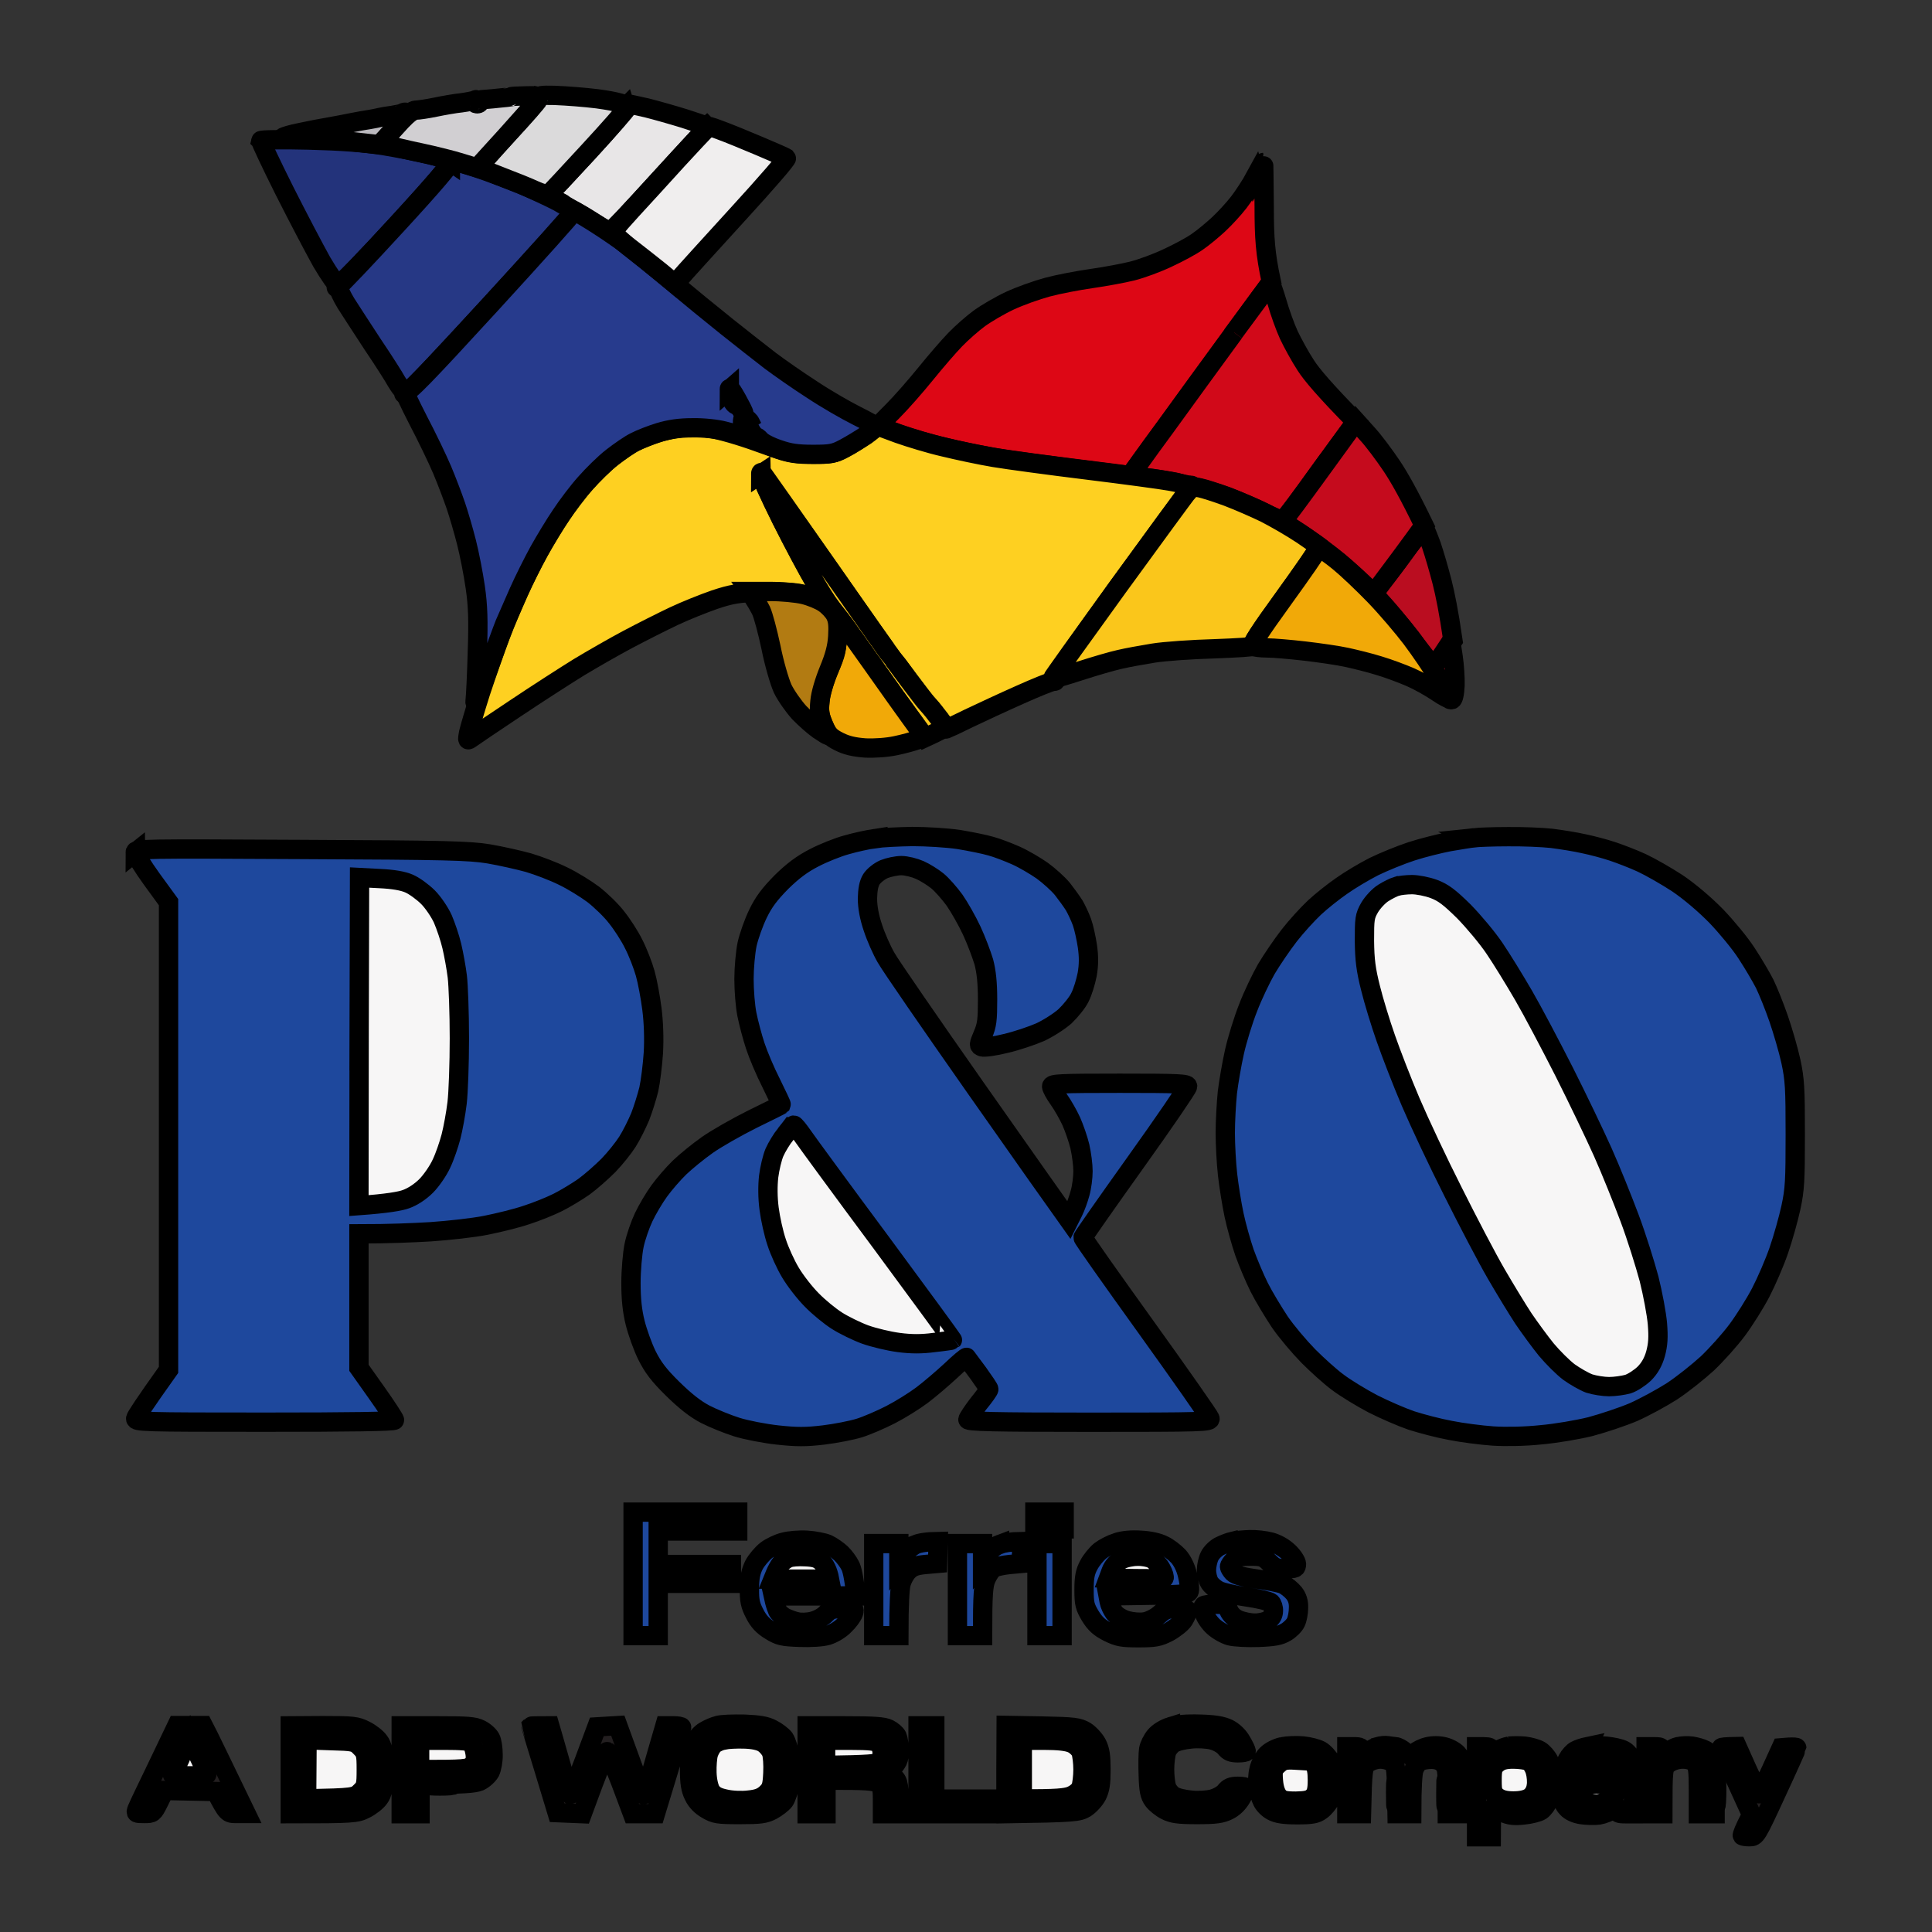 <svg width="100" height="100" xmlns="http://www.w3.org/2000/svg" version="1.2">

 <rect width="100%" height="100%" fill="#333333" stroke="none"/>

 <g>
  <title>Layer 1</title>
  <g stroke="null" id="svg_23">
   <path stroke="null" id="svg_2" fill="#dd0715" d="m64.98,9.145c-0.217,0.401 -0.607,0.996 -0.856,1.321c-0.249,0.325 -0.726,0.845 -1.04,1.137c-0.325,0.303 -0.823,0.715 -1.126,0.921c-0.292,0.206 -0.975,0.574 -1.516,0.823c-0.542,0.26 -1.365,0.563 -1.841,0.682c-0.477,0.119 -1.43,0.292 -2.112,0.39c-0.682,0.097 -1.711,0.292 -2.275,0.444c-0.563,0.152 -1.441,0.466 -1.95,0.704c-0.509,0.238 -1.213,0.65 -1.571,0.91c-0.357,0.26 -0.921,0.758 -1.256,1.105c-0.336,0.347 -1.018,1.137 -1.527,1.766c-0.509,0.628 -1.267,1.495 -1.701,1.928l-0.769,0.78c0.628,0.26 1.256,0.477 1.787,0.639c0.542,0.173 1.538,0.433 2.22,0.585c0.682,0.152 1.733,0.357 2.329,0.455c0.596,0.097 2.35,0.336 3.899,0.531l2.816,0.357c0.693,-0.942 2.34,-3.195 4.105,-5.621l3.206,-4.419c-0.314,-1.462 -0.368,-2.253 -0.368,-3.921c-0.011,-1.246 -0.022,-2.253 -0.032,-2.253c-0.011,0 -0.195,0.325 -0.422,0.737z" class="b"/>
   <path stroke="null" id="svg_3" fill="#d10919" d="m63.875,17.214c-1.007,1.376 -2.621,3.596 -3.585,4.928c-0.975,1.321 -1.766,2.437 -1.755,2.459c0.011,0.032 0.336,0.087 0.737,0.119c0.412,0.032 1.3,0.184 1.982,0.336c0.682,0.141 1.711,0.444 2.275,0.65c0.563,0.217 1.408,0.574 1.863,0.802c0.466,0.238 0.91,0.422 0.975,0.422c0.076,-0.011 0.563,-0.607 1.083,-1.332c0.52,-0.726 1.343,-1.874 1.841,-2.545l0.899,-1.213c-1.614,-1.636 -2.318,-2.48 -2.6,-2.924c-0.292,-0.444 -0.682,-1.159 -0.877,-1.571c-0.195,-0.422 -0.466,-1.181 -0.617,-1.711c-0.152,-0.52 -0.303,-0.942 -0.336,-0.942c-0.032,0 -0.877,1.137 -1.885,2.513l0,0.011z" class="c"/>
   <path stroke="null" id="svg_4" fill="#ba0d20" d="m72.41,28.988c-0.682,0.942 -1.3,1.679 -1.354,1.646c-0.054,-0.043 0.26,0.347 0.715,0.845c0.444,0.509 1.159,1.397 1.592,1.982c0.563,0.747 0.823,1.018 0.921,0.953c0.065,-0.054 0.314,-0.357 0.531,-0.682l0.39,-0.574c-0.217,-1.506 -0.412,-2.437 -0.563,-3.033c-0.152,-0.596 -0.401,-1.451 -0.552,-1.895c-0.162,-0.444 -0.325,-0.845 -0.368,-0.888c-0.043,-0.043 -0.628,0.693 -1.311,1.646z" class="d"/>
   <path stroke="null" id="svg_5" fill="#c50b1d" d="m68.348,24.341c-1.007,1.397 -1.874,2.556 -1.917,2.589c-0.054,0.032 0.184,0.227 0.531,0.444c0.347,0.217 1.018,0.682 1.495,1.04c0.477,0.357 1.267,1.018 1.766,1.473l0.888,0.834c1.224,-1.636 1.809,-2.426 2.09,-2.816l0.509,-0.704c-0.769,-1.592 -1.3,-2.524 -1.679,-3.087c-0.379,-0.563 -0.942,-1.321 -1.267,-1.668l-0.574,-0.639l-1.841,2.535z" class="e"/>
   <path stroke="null" id="svg_6" fill="#23337b" d="m13.499,7.282c-0.011,0.054 0.542,1.224 1.224,2.589c0.693,1.376 1.56,3.022 1.928,3.683c0.422,0.715 0.758,1.191 0.856,1.191c0.097,0 1.473,-1.419 3.054,-3.141c2.134,-2.329 2.838,-3.174 2.751,-3.26c-0.076,-0.065 -0.574,-0.217 -1.105,-0.347c-0.531,-0.13 -1.603,-0.336 -2.383,-0.466c-0.986,-0.152 -2.145,-0.238 -3.856,-0.282c-1.397,-0.032 -2.459,-0.022 -2.47,0.032zm24.955,14.666c0.011,0.206 0.032,0.444 0.043,0.52c0.011,0.065 0.141,0.184 0.314,0.238c0.162,0.065 0.303,0.097 0.314,0.087c0.011,-0.022 -0.141,-0.303 -0.347,-0.628c-0.357,-0.596 -0.357,-0.596 -0.325,-0.217z" class="f"/>
   <path stroke="null" id="svg_7" fill="#fed021" d="m35.096,22.164c-0.303,0.043 -0.812,0.162 -1.137,0.271c-0.325,0.108 -0.812,0.303 -1.083,0.433c-0.271,0.13 -0.802,0.498 -1.191,0.802c-0.39,0.303 -1.007,0.91 -1.386,1.343c-0.379,0.422 -0.942,1.17 -1.256,1.646c-0.325,0.477 -0.834,1.321 -1.137,1.874c-0.303,0.542 -0.78,1.495 -1.051,2.101c-0.282,0.617 -0.715,1.646 -0.964,2.307c-0.249,0.661 -0.704,1.95 -1.007,2.87c-0.292,0.921 -0.574,1.874 -0.628,2.112c-0.076,0.422 -0.076,0.433 0.152,0.271c0.119,-0.087 1.137,-0.78 2.264,-1.527c1.116,-0.747 2.6,-1.701 3.282,-2.123c0.682,-0.412 1.83,-1.072 2.545,-1.451c0.715,-0.379 1.787,-0.921 2.383,-1.202c0.596,-0.282 1.549,-0.661 2.112,-0.856c0.877,-0.292 1.235,-0.347 2.383,-0.39c0.823,-0.032 1.614,0 2.004,0.076c0.357,0.065 0.823,0.217 1.029,0.336c0.206,0.119 0.39,0.195 0.39,0.184c0.011,-0.022 -0.271,-0.52 -0.628,-1.116c-0.357,-0.596 -1.137,-2.058 -1.733,-3.249c-0.596,-1.191 -1.061,-2.231 -1.04,-2.307c0.011,-0.076 1.538,2.025 3.379,4.657c1.841,2.643 3.379,4.82 3.423,4.852c0.032,0.032 0.422,0.542 0.856,1.137c0.444,0.596 0.856,1.126 0.921,1.191c0.065,0.065 0.303,0.336 0.52,0.628c0.227,0.282 0.412,0.552 0.412,0.617c0,0.065 0.032,0.097 0.087,0.076c0.043,-0.011 0.563,-0.26 1.159,-0.552c0.596,-0.282 1.776,-0.834 2.632,-1.213c0.845,-0.379 1.625,-0.693 1.722,-0.693q0.195,0 0.065,-0.087c-0.087,-0.054 1.018,-1.657 3.282,-4.787c1.885,-2.589 3.509,-4.82 3.628,-4.95c0.108,-0.141 0.206,-0.271 0.206,-0.303c0,-0.032 -0.076,-0.032 -0.162,0c-0.087,0.032 -0.184,0.022 -0.206,-0.022c-0.022,-0.054 -0.379,-0.152 -0.78,-0.217c-0.412,-0.076 -2.329,-0.336 -4.268,-0.574c-1.939,-0.238 -4.105,-0.531 -4.82,-0.65c-0.715,-0.119 -1.885,-0.368 -2.6,-0.542c-0.715,-0.162 -1.776,-0.487 -2.361,-0.693l-1.051,-0.39c-0.877,0.65 -1.408,0.986 -1.733,1.148c-0.542,0.292 -0.693,0.314 -1.679,0.303c-1.029,-0.011 -1.159,-0.032 -2.762,-0.607c-0.953,-0.347 -2.036,-0.661 -2.524,-0.726c-0.455,-0.065 -0.899,-0.108 -0.975,-0.108c-0.065,0.011 -0.379,0.054 -0.672,0.097z" class="g"/>
   <path stroke="null" id="svg_8" fill="#e8e6e7" d="m32.388,5.538c0.032,0.097 -0.704,0.986 -1.917,2.307c-1.083,1.17 -2.015,2.166 -2.08,2.21c-0.065,0.043 0.076,0.162 0.314,0.271c0.238,0.108 0.455,0.227 0.487,0.26c0.032,0.032 0.227,0.152 0.433,0.26c0.206,0.108 0.704,0.401 1.105,0.661c0.412,0.26 0.78,0.477 0.845,0.477c0.065,0 1.137,-1.137 2.394,-2.524c1.267,-1.376 2.383,-2.6 2.491,-2.697c0.119,-0.108 0.173,-0.217 0.119,-0.238c-0.043,-0.022 -0.563,-0.195 -1.159,-0.39c-0.596,-0.184 -1.473,-0.433 -1.95,-0.552c-0.477,-0.108 -0.921,-0.206 -0.996,-0.206c-0.076,0 -0.108,0.076 -0.087,0.162zm42.448,87.3c0,0.596 0.011,0.812 0.032,0.487c0.022,-0.325 0.022,-0.812 0,-1.083c-0.022,-0.271 -0.032,0 -0.032,0.596z" class="h"/>
   <path stroke="null" id="svg_9" fill="#263885" d="m23.312,8.387c0.087,0.043 -0.845,1.148 -2.751,3.217c-1.581,1.722 -2.957,3.174 -3.054,3.217c-0.13,0.054 -0.13,0.076 -0.022,0.076c0.087,0.011 0.119,0.032 0.087,0.065c-0.043,0.032 0.108,0.357 0.336,0.737c0.238,0.368 0.856,1.332 1.386,2.134c0.542,0.802 1.094,1.668 1.235,1.928c0.152,0.249 0.303,0.455 0.357,0.455c0.043,0 0.054,0.043 0.022,0.108c-0.032,0.065 0.011,0.097 0.087,0.087c0.087,-0.022 2.123,-2.177 4.527,-4.798c2.405,-2.621 4.311,-4.722 4.246,-4.679c-0.076,0.043 -0.141,0.043 -0.141,0c0,-0.054 -0.325,-0.26 -0.726,-0.487c-0.412,-0.217 -1.246,-0.607 -1.874,-0.877c-0.628,-0.26 -1.69,-0.661 -2.35,-0.877c-0.672,-0.217 -1.289,-0.39 -1.354,-0.39c-0.108,0 -0.108,0.022 -0.011,0.087z" class="i"/>
   <path stroke="null" id="svg_10" fill="#273b8d" d="m29.648,10.997c0.022,0.043 -1.895,2.177 -4.246,4.744c-3.477,3.791 -4.311,4.647 -4.43,4.538c-0.087,-0.065 0.217,0.585 0.661,1.451c0.455,0.867 1.018,2.036 1.256,2.6c0.238,0.563 0.552,1.397 0.704,1.841c0.152,0.444 0.401,1.3 0.552,1.895c0.152,0.596 0.357,1.646 0.455,2.329c0.141,0.964 0.162,1.722 0.108,3.358c-0.032,1.159 -0.087,2.307 -0.119,2.545c-0.032,0.238 0.249,-0.444 0.628,-1.516c0.379,-1.072 0.791,-2.199 0.91,-2.491c0.13,-0.303 0.455,-1.04 0.726,-1.657c0.271,-0.607 0.747,-1.56 1.051,-2.112c0.303,-0.542 0.812,-1.386 1.137,-1.863c0.314,-0.477 0.877,-1.224 1.256,-1.646c0.379,-0.433 0.996,-1.04 1.386,-1.343c0.39,-0.303 0.921,-0.672 1.191,-0.802c0.271,-0.141 0.823,-0.357 1.246,-0.487c0.542,-0.162 1.04,-0.238 1.733,-0.238c0.563,-0.011 1.246,0.065 1.625,0.162c0.357,0.087 0.737,0.195 0.845,0.227c0.162,0.054 0.173,0.011 0.13,-0.422c-0.043,-0.401 -0.022,-0.487 0.119,-0.466c0.087,0.022 0.217,0.13 0.271,0.249l0.108,0.217c-0.26,-0.336 -0.336,-0.39 -0.336,-0.325c0,0.065 0.13,0.303 0.271,0.542c0.152,0.238 0.271,0.39 0.271,0.325c0,-0.065 0.087,0 0.195,0.119c0.097,0.13 0.52,0.347 0.942,0.487c0.585,0.206 0.986,0.26 1.787,0.26c0.921,0 1.094,-0.032 1.625,-0.314c0.325,-0.173 0.823,-0.477 1.116,-0.672c0.282,-0.206 0.509,-0.401 0.509,-0.455c0,-0.043 -0.455,-0.292 -0.996,-0.563c-0.542,-0.271 -1.581,-0.867 -2.296,-1.343c-0.726,-0.466 -1.701,-1.148 -2.177,-1.506c-0.477,-0.368 -1.473,-1.148 -2.22,-1.744c-0.747,-0.596 -2.058,-1.668 -2.924,-2.394c-0.867,-0.715 -1.863,-1.527 -2.22,-1.809c-0.357,-0.271 -1.061,-0.758 -1.571,-1.083c-0.509,-0.325 -1.007,-0.628 -1.116,-0.661c-0.108,-0.032 -0.184,-0.032 -0.162,0.022z" class="j"/>
   <path stroke="null" id="svg_11" fill="#f0eeee" d="m36.58,6.535c0.043,0.043 0.022,0.141 -0.065,0.195c-0.076,0.054 -0.715,0.737 -1.43,1.516c-0.704,0.78 -1.787,1.96 -2.394,2.621c-0.921,1.007 -1.083,1.235 -0.921,1.3c0.097,0.043 0.238,0.13 0.292,0.195c0.065,0.076 0.401,0.357 0.758,0.628c0.357,0.271 0.975,0.769 1.386,1.094l0.726,0.607c0.542,-0.628 1.863,-2.069 3.282,-3.628c1.419,-1.549 2.545,-2.849 2.491,-2.881c-0.043,-0.043 -0.672,-0.314 -1.386,-0.617c-0.715,-0.303 -1.636,-0.682 -2.058,-0.834c-0.422,-0.162 -0.726,-0.249 -0.682,-0.195zm52.229,86.195c0,0.65 0.011,0.899 0.032,0.542c0.022,-0.357 0.022,-0.888 0,-1.191c-0.022,-0.292 -0.032,0 -0.032,0.65z" class="k"/>
   <path stroke="null" id="svg_12" fill="#fac61b" d="m39.374,24.547c0,0.087 0.487,1.137 1.072,2.329c0.596,1.191 1.397,2.697 1.787,3.358c0.39,0.661 0.856,1.365 1.04,1.571c0.184,0.206 0.877,1.159 1.538,2.112c0.672,0.953 1.56,2.199 1.982,2.762c0.412,0.574 0.834,1.137 0.921,1.267l0.162,0.238c0.802,-0.368 1.04,-0.509 1.029,-0.552c0,-0.054 -0.184,-0.314 -0.412,-0.596c-0.217,-0.292 -0.455,-0.563 -0.52,-0.628c-0.065,-0.065 -0.477,-0.596 -0.921,-1.191c-0.433,-0.596 -0.823,-1.105 -0.856,-1.137c-0.043,-0.032 -1.549,-2.177 -3.358,-4.766c-1.809,-2.589 -3.325,-4.755 -3.379,-4.82c-0.054,-0.065 -0.087,-0.043 -0.087,0.054zm22.118,0.888c-0.119,0.13 -1.755,2.372 -3.639,4.961c-1.874,2.589 -3.401,4.722 -3.39,4.744c0.011,0.022 0.661,-0.162 1.43,-0.412c0.769,-0.249 1.701,-0.52 2.058,-0.596c0.357,-0.087 1.137,-0.227 1.733,-0.325c0.596,-0.097 2.036,-0.195 3.195,-0.227c1.159,-0.043 2.047,-0.097 1.96,-0.141c-0.097,-0.043 0.357,-0.758 1.603,-2.47c0.964,-1.332 1.744,-2.459 1.744,-2.524c0,-0.065 0.054,-0.087 0.108,-0.054c0.054,0.032 0.108,0.032 0.108,0c0,-0.032 -0.455,-0.347 -0.996,-0.715c-0.552,-0.368 -1.419,-0.867 -1.928,-1.126c-0.509,-0.249 -1.386,-0.628 -1.95,-0.845c-0.563,-0.206 -1.202,-0.412 -1.419,-0.455c-0.336,-0.065 -0.433,-0.032 -0.617,0.184z" class="l"/>
   <path stroke="null" id="svg_13" fill="#dbdadb" d="m27.904,4.997c-0.032,0.054 -0.065,0.141 -0.065,0.184c0,0.054 -0.693,0.845 -1.549,1.766c-0.845,0.921 -1.527,1.701 -1.516,1.722c0.022,0.022 0.542,0.238 1.17,0.477c0.628,0.238 1.408,0.552 1.733,0.704c0.325,0.152 0.65,0.238 0.715,0.206c0.065,-0.043 0.996,-1.04 2.08,-2.22c1.083,-1.17 1.971,-2.188 1.971,-2.242c0,-0.054 -0.087,-0.152 -0.195,-0.206c-0.097,-0.054 -0.52,-0.152 -0.942,-0.217c-0.422,-0.076 -1.343,-0.162 -2.058,-0.206c-0.834,-0.054 -1.311,-0.043 -1.343,0.032zm41.733,87.084c0,0.953 0.022,1.321 0.032,0.812c0.022,-0.509 0.022,-1.289 0,-1.733c-0.011,-0.444 -0.032,-0.032 -0.032,0.921zm2.6,0.758c0,0.542 0.011,0.78 0.032,0.542c0.022,-0.238 0.022,-0.672 0,-0.975c-0.022,-0.292 -0.032,-0.108 -0.032,0.433zm-49.976,-0.412c0.271,0.022 0.726,0.022 1.029,0c0.292,-0.022 0.076,-0.032 -0.487,-0.032c-0.563,0 -0.812,0.011 -0.542,0.032z" class="m"/>
   <path stroke="null" id="svg_14" fill="#f1a908" d="m68.186,28.446c0,0.065 -0.78,1.191 -1.744,2.524c-1.278,1.766 -1.701,2.426 -1.603,2.48c0.087,0.043 0.422,0.087 0.747,0.087c0.325,0 1.202,0.076 1.95,0.162c0.747,0.087 1.722,0.227 2.166,0.325c0.444,0.097 1.202,0.282 1.679,0.433c0.477,0.141 1.202,0.412 1.625,0.596c0.422,0.184 1.04,0.531 1.386,0.769c0.336,0.227 0.617,0.379 0.617,0.314c0,-0.065 -0.26,-0.531 -0.574,-1.051c-0.303,-0.531 -0.931,-1.441 -1.376,-2.036c-0.444,-0.585 -1.3,-1.592 -1.906,-2.22c-0.607,-0.628 -1.43,-1.408 -1.841,-1.744c-0.412,-0.336 -0.834,-0.639 -0.942,-0.672c-0.108,-0.043 -0.195,-0.022 -0.184,0.032zm-24.858,4.322c0,0.834 -0.043,1.04 -0.422,1.906c-0.249,0.596 -0.433,1.224 -0.466,1.625c-0.054,0.531 -0.011,0.758 0.195,1.235c0.217,0.498 0.347,0.628 0.802,0.856c0.39,0.195 0.769,0.282 1.354,0.325c0.487,0.022 1.116,-0.022 1.571,-0.119c0.422,-0.087 0.921,-0.227 1.126,-0.303l0.357,-0.152c-1.094,-1.506 -1.96,-2.729 -2.632,-3.683c-0.672,-0.953 -1.376,-1.928 -1.549,-2.177l-0.336,-0.433l0,0.921z" class="n"/>
   <path stroke="null" id="svg_15" fill="#231f20" d="m37.154,89.307c-0.173,0.043 -0.487,0.173 -0.682,0.292c-0.195,0.108 -0.455,0.401 -0.563,0.639c-0.162,0.325 -0.217,0.661 -0.217,1.354c0,0.693 0.054,1.029 0.217,1.354c0.13,0.282 0.368,0.531 0.672,0.704c0.422,0.249 0.574,0.271 1.711,0.271c1.061,0 1.311,-0.032 1.679,-0.227c0.238,-0.13 0.52,-0.347 0.628,-0.487c0.097,-0.141 0.238,-0.552 0.303,-0.91c0.087,-0.477 0.087,-0.845 0,-1.354c-0.065,-0.39 -0.206,-0.823 -0.303,-0.964c-0.108,-0.141 -0.39,-0.357 -0.628,-0.477c-0.325,-0.173 -0.682,-0.227 -1.462,-0.26c-0.563,-0.011 -1.181,0.011 -1.354,0.065zm23.428,0.065c-0.314,0.097 -0.628,0.292 -0.791,0.487c-0.152,0.184 -0.303,0.487 -0.336,0.682c-0.032,0.184 -0.043,0.791 -0.022,1.343c0.022,0.791 0.076,1.051 0.26,1.3c0.119,0.162 0.412,0.401 0.65,0.52c0.347,0.173 0.639,0.217 1.614,0.217c0.975,0 1.267,-0.043 1.625,-0.217c0.271,-0.13 0.52,-0.379 0.672,-0.65c0.141,-0.238 0.249,-0.466 0.249,-0.509c0,-0.054 -0.195,-0.087 -0.433,-0.087c-0.336,0 -0.487,0.065 -0.65,0.271c-0.119,0.152 -0.422,0.325 -0.682,0.39c-0.249,0.065 -0.747,0.097 -1.105,0.054c-0.357,-0.032 -0.758,-0.13 -0.899,-0.227c-0.13,-0.087 -0.292,-0.282 -0.347,-0.433c-0.054,-0.152 -0.108,-0.563 -0.108,-0.921c0,-0.357 0.054,-0.769 0.108,-0.921c0.054,-0.152 0.217,-0.347 0.347,-0.433c0.141,-0.097 0.542,-0.195 0.899,-0.227c0.357,-0.043 0.856,-0.011 1.105,0.054c0.26,0.065 0.563,0.238 0.682,0.39c0.162,0.206 0.314,0.271 0.65,0.271c0.238,0 0.433,-0.032 0.433,-0.076c0,-0.054 -0.108,-0.282 -0.249,-0.52c-0.152,-0.271 -0.401,-0.509 -0.672,-0.65c-0.325,-0.152 -0.704,-0.217 -1.462,-0.238c-0.682,-0.022 -1.202,0.022 -1.549,0.13l0.011,0zm-52.402,1.982c-0.542,1.116 -1.029,2.134 -1.083,2.275c-0.087,0.227 -0.076,0.238 0.368,0.238c0.444,0 0.466,-0.011 0.758,-0.596l0.292,-0.596l2.654,0.054c0.585,1.126 0.607,1.137 1.083,1.137l0.487,0c-1.235,-2.556 -1.733,-3.585 -1.906,-3.932l-0.314,-0.617l-1.365,0l-0.975,2.036zm6.845,0.249l0,2.275c3.26,0 3.444,-0.022 3.888,-0.249c0.26,-0.13 0.585,-0.379 0.704,-0.552c0.195,-0.26 0.227,-0.466 0.227,-1.473c0,-1.018 -0.032,-1.224 -0.227,-1.484c-0.119,-0.173 -0.444,-0.422 -0.704,-0.552c-0.444,-0.227 -0.628,-0.249 -2.188,-0.249l-1.701,0.011l0,2.275zm5.741,0l0,2.275l0.975,0l0,-1.516c2.307,0 2.816,-0.054 3.087,-0.162c0.206,-0.097 0.444,-0.314 0.542,-0.487c0.087,-0.184 0.162,-0.585 0.152,-0.899c0,-0.314 -0.054,-0.693 -0.13,-0.834c-0.076,-0.152 -0.303,-0.357 -0.52,-0.466c-0.314,-0.162 -0.682,-0.184 -2.242,-0.184l-1.863,0l0,2.275zm6.715,-2.253c0,0.011 0.303,1.029 0.682,2.253l0.672,2.22l1.3,0.054c0.921,-2.524 1.235,-3.239 1.3,-3.217c0.054,0.022 0.368,0.747 0.704,1.625l0.596,1.592l1.191,0c1.04,-3.401 1.343,-4.43 1.354,-4.473c0,-0.043 -0.195,-0.076 -0.433,-0.076l-0.433,0c-0.325,1.126 -0.563,1.928 -0.726,2.513c-0.173,0.585 -0.336,1.061 -0.357,1.061c-0.032,0 -0.347,-0.812 -0.704,-1.798l-0.65,-1.787l-1.083,0.065c-1.007,2.729 -1.332,3.52 -1.354,3.52c-0.032,0 -0.206,-0.509 -0.379,-1.116c-0.173,-0.607 -0.401,-1.419 -0.509,-1.787l-0.195,-0.672c-0.758,0 -0.975,0.011 -0.975,0.022zm14.297,2.253l0,2.275l0.975,0l0,-1.733c2.123,-0.011 2.491,0.032 2.675,0.152c0.217,0.141 0.249,0.26 0.249,0.877l0,0.704l0.867,0c0,-1.538 -0.032,-1.657 -0.271,-1.895l-0.271,-0.271c0.487,-0.487 0.542,-0.65 0.542,-1.083c0,-0.303 -0.054,-0.639 -0.108,-0.758c-0.065,-0.13 -0.26,-0.292 -0.433,-0.379c-0.26,-0.13 -0.758,-0.162 -2.275,-0.162l-1.95,0l0,2.275zm5.741,0l0,2.275l3.899,0l0,-0.758l-3.033,0l0,-3.791l-0.867,0l0,2.275zm4.549,-0.011l0,2.285c3.553,-0.054 3.769,-0.087 4.116,-0.292c0.206,-0.13 0.477,-0.422 0.596,-0.65c0.162,-0.325 0.206,-0.628 0.206,-1.332c0,-0.715 -0.043,-1.018 -0.206,-1.343c-0.119,-0.227 -0.39,-0.52 -0.596,-0.65c-0.347,-0.206 -0.574,-0.238 -2.242,-0.271l-1.863,-0.032l-0.011,2.285zm14.286,-1.181c-0.282,0.065 -0.607,0.227 -0.78,0.401c-0.173,0.173 -0.357,0.509 -0.412,0.791c-0.065,0.26 -0.087,0.682 -0.043,0.921c0.043,0.238 0.141,0.563 0.227,0.726c0.076,0.162 0.303,0.39 0.498,0.487c0.26,0.141 0.607,0.195 1.289,0.195c0.78,0 0.996,-0.043 1.246,-0.227c0.173,-0.119 0.39,-0.39 0.498,-0.596c0.108,-0.217 0.184,-0.617 0.184,-0.964c0,-0.357 -0.076,-0.758 -0.184,-0.975c-0.108,-0.206 -0.336,-0.455 -0.52,-0.563c-0.173,-0.097 -0.585,-0.206 -0.921,-0.238c-0.325,-0.032 -0.812,-0.011 -1.083,0.043zm4.928,0c-0.173,0.065 -0.412,0.195 -0.52,0.292c-0.184,0.184 -0.195,0.184 -0.238,-0.054c-0.043,-0.195 -0.119,-0.238 -0.433,-0.238l-0.379,0l0,3.466l0.758,0c0.054,-2.34 0.076,-2.415 0.325,-2.621c0.162,-0.119 0.444,-0.206 0.65,-0.206c0.217,0 0.477,0.076 0.596,0.162c0.195,0.13 0.227,0.292 0.249,1.408l0.022,1.256l0.758,0c0,-1.473 0.054,-2.058 0.108,-2.253c0.065,-0.195 0.206,-0.401 0.325,-0.455c0.119,-0.065 0.39,-0.108 0.596,-0.108c0.238,0 0.466,0.076 0.596,0.217c0.195,0.184 0.217,0.357 0.217,1.408l0,1.191l0.758,0c0,-2.719 -0.011,-2.838 -0.238,-3.098c-0.141,-0.152 -0.444,-0.314 -0.682,-0.368c-0.271,-0.065 -0.607,-0.065 -0.867,0c-0.238,0.054 -0.531,0.195 -0.65,0.314c-0.206,0.206 -0.217,0.206 -0.509,-0.054c-0.162,-0.141 -0.379,-0.26 -0.487,-0.26c-0.108,-0.011 -0.292,-0.032 -0.412,-0.054c-0.119,-0.022 -0.357,0 -0.542,0.054zm6.824,-0.032c-0.173,0.032 -0.422,0.119 -0.542,0.206c-0.119,0.087 -0.249,0.152 -0.292,0.152c-0.043,0 -0.087,-0.076 -0.087,-0.162c0,-0.119 -0.108,-0.162 -0.379,-0.162l-0.379,0l0,4.657l0.758,0c0,-1.181 0.043,-1.506 0.087,-1.484c0.043,0.011 0.271,0.119 0.509,0.227c0.336,0.152 0.585,0.184 1.083,0.13c0.357,-0.032 0.769,-0.141 0.899,-0.227c0.13,-0.087 0.314,-0.336 0.401,-0.542c0.097,-0.217 0.162,-0.672 0.162,-1.029c0,-0.357 -0.065,-0.812 -0.152,-1.007c-0.097,-0.195 -0.303,-0.433 -0.466,-0.531c-0.162,-0.097 -0.52,-0.195 -0.791,-0.227c-0.26,-0.022 -0.628,-0.022 -0.812,0zm4.062,0.022c-0.206,0.043 -0.487,0.13 -0.617,0.206c-0.13,0.065 -0.314,0.271 -0.412,0.455l-0.162,0.325c0.596,0 0.899,-0.097 1.061,-0.227c0.184,-0.13 0.466,-0.217 0.726,-0.217c0.238,0 0.552,0.076 0.682,0.173c0.13,0.087 0.238,0.26 0.238,0.379c0,0.119 -0.011,0.217 -0.022,0.217c-0.011,0.011 -0.52,0.043 -1.126,0.087c-0.975,0.065 -1.137,0.108 -1.386,0.347c-0.217,0.206 -0.282,0.368 -0.282,0.726c0,0.325 0.076,0.542 0.249,0.715c0.141,0.162 0.433,0.292 0.726,0.336c0.271,0.043 0.682,0.054 0.921,0.022c0.238,-0.043 0.552,-0.162 0.682,-0.282c0.238,-0.217 0.238,-0.217 0.238,0c0,0.173 0.076,0.217 0.433,0.217l0.433,0c0.011,-1.895 -0.043,-2.6 -0.097,-2.794c-0.065,-0.206 -0.238,-0.412 -0.412,-0.498c-0.162,-0.087 -0.563,-0.173 -0.899,-0.206c-0.325,-0.032 -0.758,-0.022 -0.975,0.022zm4.657,0.011c-0.206,0.054 -0.466,0.206 -0.574,0.336l-0.184,0.26c0,-0.574 -0.032,-0.596 -0.433,-0.596l-0.433,0l0,3.466l0.867,0c0,-2.372 0.011,-2.394 0.303,-2.61c0.184,-0.13 0.466,-0.217 0.726,-0.217c0.282,0 0.509,0.076 0.628,0.195c0.152,0.162 0.184,0.401 0.184,1.408l0,1.224l0.867,0c0.011,-1.895 -0.043,-2.6 -0.097,-2.794c-0.065,-0.206 -0.238,-0.412 -0.412,-0.498c-0.162,-0.087 -0.466,-0.173 -0.682,-0.206c-0.206,-0.032 -0.542,-0.022 -0.758,0.032zm2.275,0.054c0,0.022 0.357,0.823 0.78,1.755l0.78,1.711c-0.412,0.791 -0.498,1.051 -0.477,1.083c0.032,0.032 0.206,0.054 0.379,0.054c0.325,0 0.357,-0.043 1.386,-2.275c0.585,-1.256 1.051,-2.307 1.051,-2.329c0,-0.032 -0.173,-0.043 -0.401,-0.032l-0.401,0.032c-0.845,1.874 -1.116,2.405 -1.148,2.383c-0.022,-0.022 -0.292,-0.574 -0.596,-1.235l-0.542,-1.213c-0.628,0.011 -0.812,0.032 -0.812,0.065z" class="o"/>
   <path stroke="null" id="svg_16" fill="#1e489d" d="m45.278,43.404c-0.357,0.054 -1.018,0.195 -1.462,0.325c-0.444,0.119 -1.202,0.422 -1.679,0.672c-0.617,0.314 -1.105,0.682 -1.69,1.256c-0.607,0.617 -0.921,1.029 -1.213,1.636c-0.217,0.444 -0.466,1.148 -0.563,1.571c-0.087,0.422 -0.162,1.235 -0.162,1.809c0,0.585 0.065,1.419 0.152,1.841c0.087,0.433 0.282,1.17 0.433,1.625c0.152,0.466 0.52,1.332 0.823,1.928c0.292,0.596 0.531,1.094 0.52,1.116c-0.022,0.022 -0.693,0.357 -1.495,0.747c-0.802,0.401 -1.852,0.996 -2.329,1.332c-0.477,0.336 -1.126,0.867 -1.441,1.17c-0.325,0.314 -0.791,0.856 -1.051,1.213c-0.26,0.357 -0.617,0.964 -0.802,1.354c-0.184,0.39 -0.412,1.04 -0.498,1.462c-0.087,0.412 -0.162,1.3 -0.162,1.95c0,0.845 0.065,1.441 0.217,2.058c0.119,0.477 0.39,1.235 0.607,1.679c0.314,0.628 0.617,1.029 1.332,1.733c0.639,0.628 1.17,1.051 1.69,1.321c0.422,0.217 1.148,0.509 1.625,0.661c0.477,0.152 1.43,0.336 2.112,0.412c0.996,0.108 1.473,0.108 2.383,0c0.628,-0.076 1.451,-0.238 1.841,-0.357c0.39,-0.119 1.116,-0.433 1.625,-0.693c0.509,-0.26 1.235,-0.715 1.625,-1.007c0.39,-0.292 1.061,-0.867 1.495,-1.267c0.433,-0.412 0.802,-0.726 0.823,-0.693c0.011,0.032 0.282,0.39 0.596,0.812c0.303,0.422 0.552,0.791 0.552,0.834c0,0.054 -0.238,0.39 -0.542,0.758c-0.292,0.379 -0.531,0.747 -0.542,0.812c0,0.108 1.321,0.141 6.282,0.141c5.925,0 6.282,-0.011 6.25,-0.195c-0.022,-0.097 -1.516,-2.231 -3.314,-4.733c-1.798,-2.502 -3.271,-4.582 -3.26,-4.636c0,-0.043 1.224,-1.787 2.708,-3.867c1.495,-2.09 2.708,-3.867 2.708,-3.953c0,-0.141 -0.466,-0.162 -3.52,-0.162c-3.054,0 -3.52,0.022 -3.52,0.162c0,0.087 0.162,0.39 0.368,0.672c0.206,0.292 0.498,0.802 0.65,1.137c0.152,0.347 0.357,0.931 0.444,1.3c0.087,0.379 0.162,0.953 0.162,1.278c0,0.325 -0.065,0.834 -0.152,1.137c-0.076,0.292 -0.238,0.737 -0.357,0.975l-0.217,0.433c-0.422,-0.585 -2.459,-3.488 -4.809,-6.824c-2.34,-3.336 -4.441,-6.38 -4.657,-6.77c-0.227,-0.39 -0.531,-1.083 -0.682,-1.549c-0.184,-0.542 -0.282,-1.061 -0.282,-1.516c0.011,-0.455 0.065,-0.769 0.206,-0.996c0.108,-0.173 0.401,-0.412 0.65,-0.52c0.238,-0.097 0.65,-0.184 0.899,-0.184c0.26,0 0.682,0.108 0.953,0.227c0.271,0.119 0.682,0.379 0.91,0.563c0.238,0.195 0.628,0.639 0.888,0.996c0.249,0.357 0.65,1.061 0.888,1.571c0.238,0.509 0.509,1.235 0.628,1.625c0.13,0.498 0.195,1.072 0.195,1.95c0,1.051 -0.032,1.332 -0.238,1.809c-0.227,0.542 -0.227,0.574 -0.054,0.639c0.108,0.043 0.661,-0.032 1.224,-0.173c0.563,-0.13 1.365,-0.401 1.787,-0.585c0.422,-0.195 0.996,-0.563 1.289,-0.823c0.282,-0.271 0.639,-0.704 0.769,-0.975c0.141,-0.271 0.303,-0.802 0.379,-1.191c0.087,-0.498 0.087,-0.921 0.011,-1.462c-0.065,-0.422 -0.184,-0.975 -0.282,-1.246c-0.097,-0.271 -0.282,-0.661 -0.401,-0.867c-0.13,-0.206 -0.412,-0.596 -0.617,-0.856c-0.217,-0.26 -0.682,-0.682 -1.04,-0.942c-0.357,-0.249 -0.964,-0.607 -1.354,-0.78c-0.39,-0.173 -0.975,-0.401 -1.3,-0.487c-0.325,-0.097 -1.083,-0.249 -1.679,-0.347c-0.596,-0.087 -1.668,-0.152 -2.383,-0.152c-0.715,0.011 -1.592,0.054 -1.95,0.108zm31.032,-0.043c-0.206,0.022 -0.791,0.119 -1.3,0.206c-0.509,0.097 -1.386,0.314 -1.95,0.498c-0.563,0.184 -1.441,0.542 -1.95,0.791c-0.509,0.26 -1.256,0.704 -1.679,1.007c-0.422,0.292 -1.051,0.791 -1.397,1.116c-0.347,0.325 -0.942,0.975 -1.311,1.451c-0.368,0.477 -0.899,1.256 -1.181,1.733c-0.271,0.477 -0.704,1.376 -0.942,2.004c-0.249,0.628 -0.563,1.646 -0.704,2.275c-0.141,0.628 -0.303,1.571 -0.368,2.112c-0.054,0.542 -0.108,1.473 -0.108,2.08c0,0.617 0.054,1.592 0.119,2.166c0.065,0.585 0.217,1.527 0.336,2.09c0.119,0.563 0.368,1.441 0.542,1.95c0.184,0.509 0.52,1.311 0.758,1.787c0.238,0.477 0.726,1.278 1.061,1.787c0.347,0.509 1.018,1.3 1.484,1.776c0.466,0.466 1.159,1.094 1.549,1.376c0.39,0.292 1.191,0.78 1.787,1.094c0.596,0.303 1.495,0.693 2.004,0.867c0.509,0.162 1.408,0.401 2.004,0.509c0.596,0.119 1.592,0.249 2.22,0.292c0.682,0.043 1.679,0.022 2.491,-0.065c0.747,-0.065 1.895,-0.26 2.545,-0.422c0.65,-0.173 1.657,-0.509 2.22,-0.747c0.563,-0.249 1.462,-0.737 2.004,-1.083c0.542,-0.357 1.354,-1.007 1.83,-1.441c0.466,-0.444 1.159,-1.213 1.538,-1.722c0.379,-0.509 0.931,-1.386 1.224,-1.95c0.292,-0.563 0.715,-1.538 0.931,-2.166c0.217,-0.628 0.498,-1.625 0.628,-2.22c0.206,-0.953 0.227,-1.408 0.227,-3.791c0,-2.383 -0.022,-2.838 -0.227,-3.791c-0.13,-0.596 -0.422,-1.592 -0.639,-2.22c-0.217,-0.628 -0.542,-1.43 -0.715,-1.787c-0.184,-0.357 -0.596,-1.061 -0.931,-1.571c-0.325,-0.509 -1.04,-1.376 -1.581,-1.939c-0.596,-0.607 -1.386,-1.278 -2.015,-1.701c-0.563,-0.368 -1.397,-0.845 -1.841,-1.051c-0.444,-0.206 -1.126,-0.466 -1.516,-0.596c-0.39,-0.13 -1.04,-0.303 -1.462,-0.39c-0.422,-0.097 -1.17,-0.217 -1.679,-0.282c-0.509,-0.054 -1.527,-0.097 -2.275,-0.087c-0.747,0 -1.527,0.032 -1.733,0.054zm-69.309,0.758c0,0.108 0.379,0.726 0.856,1.386l0.867,1.191l0,24.208c-1.289,1.809 -1.679,2.415 -1.701,2.513c-0.032,0.184 0.347,0.195 6.683,0.195c4.408,0 6.715,-0.032 6.715,-0.108c0,-0.054 -0.412,-0.693 -0.921,-1.408l-0.921,-1.3l0,-6.932c1.549,0 2.773,-0.054 3.704,-0.108c0.942,-0.065 2.231,-0.206 2.87,-0.336c0.65,-0.13 1.581,-0.357 2.09,-0.531c0.509,-0.162 1.235,-0.455 1.625,-0.65c0.39,-0.195 0.996,-0.563 1.354,-0.812c0.357,-0.26 0.921,-0.758 1.267,-1.105c0.336,-0.347 0.78,-0.899 0.986,-1.224c0.206,-0.325 0.498,-0.91 0.661,-1.3c0.152,-0.39 0.347,-1.018 0.444,-1.408c0.087,-0.39 0.195,-1.246 0.238,-1.895c0.043,-0.737 0.011,-1.603 -0.076,-2.275c-0.076,-0.596 -0.227,-1.419 -0.347,-1.841c-0.119,-0.422 -0.379,-1.094 -0.596,-1.516c-0.206,-0.422 -0.607,-1.04 -0.888,-1.386c-0.271,-0.357 -0.812,-0.877 -1.202,-1.181c-0.39,-0.292 -1.094,-0.726 -1.571,-0.953c-0.477,-0.238 -1.278,-0.542 -1.787,-0.693c-0.509,-0.141 -1.43,-0.347 -2.058,-0.455c-1.007,-0.162 -2.145,-0.195 -9.716,-0.227c-8.221,-0.043 -8.578,-0.043 -8.578,0.152zm25.768,37.346l0,3.195l1.3,0l0,-2.708l3.791,0l0,-0.975l-3.791,0l0,-1.733l4.116,0l0,-0.975l-5.416,0l0,3.195zm20.796,-2.762l0,0.433l1.516,0l0,-0.867l-1.516,0l0,0.433zm-12.998,1.116c-0.282,0.065 -0.682,0.26 -0.899,0.422c-0.217,0.173 -0.509,0.509 -0.639,0.758c-0.173,0.347 -0.238,0.672 -0.238,1.224c-0.011,0.617 0.043,0.867 0.271,1.3c0.195,0.39 0.422,0.639 0.802,0.867c0.466,0.292 0.639,0.325 1.506,0.357c0.596,0.022 1.181,-0.011 1.473,-0.097c0.282,-0.087 0.65,-0.303 0.867,-0.531c0.217,-0.206 0.422,-0.487 0.466,-0.628c0.076,-0.227 0.054,-0.238 -0.552,-0.238c-0.52,0.011 -0.661,0.054 -0.867,0.271c-0.13,0.152 -0.444,0.325 -0.704,0.39c-0.249,0.065 -0.607,0.076 -0.78,0.032c-0.184,-0.032 -0.455,-0.141 -0.628,-0.217c-0.162,-0.087 -0.336,-0.238 -0.39,-0.347c-0.043,-0.097 -0.119,-0.314 -0.162,-0.487l-0.065,-0.292l4.278,0c-0.108,-0.964 -0.206,-1.397 -0.303,-1.571c-0.087,-0.184 -0.303,-0.466 -0.466,-0.628c-0.173,-0.162 -0.487,-0.379 -0.693,-0.477c-0.206,-0.087 -0.693,-0.184 -1.083,-0.206c-0.39,-0.022 -0.921,0.022 -1.191,0.097zm17.222,0.022c-0.271,0.087 -0.65,0.282 -0.845,0.433c-0.184,0.152 -0.455,0.477 -0.585,0.726c-0.195,0.357 -0.249,0.65 -0.249,1.289c0,0.726 0.043,0.877 0.325,1.354c0.249,0.401 0.466,0.607 0.921,0.834c0.52,0.26 0.726,0.292 1.571,0.292c0.856,0 1.051,-0.032 1.56,-0.292c0.314,-0.173 0.672,-0.455 0.78,-0.628c0.108,-0.184 0.206,-0.39 0.206,-0.466c0,-0.087 -0.184,-0.13 -0.574,-0.13c-0.466,0.011 -0.617,0.065 -0.888,0.314c-0.184,0.162 -0.52,0.336 -0.758,0.379c-0.26,0.043 -0.617,0.011 -0.91,-0.065c-0.271,-0.076 -0.563,-0.26 -0.672,-0.412c-0.108,-0.152 -0.227,-0.401 -0.26,-0.574l-0.054,-0.292c4.073,-0.054 4.17,-0.065 4.203,-0.271c0.032,-0.119 -0.022,-0.487 -0.097,-0.812c-0.087,-0.379 -0.26,-0.726 -0.466,-0.964c-0.184,-0.195 -0.531,-0.466 -0.769,-0.574c-0.271,-0.141 -0.726,-0.238 -1.191,-0.26c-0.487,-0.032 -0.931,0.011 -1.246,0.119zm6.011,-0.065c-0.184,0.043 -0.487,0.162 -0.682,0.26c-0.184,0.097 -0.422,0.325 -0.509,0.509c-0.087,0.173 -0.162,0.509 -0.162,0.726c0,0.227 0.076,0.52 0.162,0.65c0.087,0.141 0.303,0.325 0.487,0.412c0.173,0.087 0.823,0.238 1.43,0.325c0.617,0.087 1.181,0.227 1.256,0.292c0.076,0.076 0.141,0.271 0.13,0.433c0,0.195 -0.097,0.368 -0.249,0.466c-0.13,0.087 -0.444,0.162 -0.704,0.162c-0.249,0 -0.628,-0.076 -0.834,-0.162c-0.238,-0.097 -0.433,-0.282 -0.52,-0.487c-0.119,-0.303 -0.173,-0.325 -0.704,-0.325c-0.303,0 -0.585,0.032 -0.607,0.076c-0.011,0.054 0,0.227 0.054,0.412c0.043,0.173 0.26,0.487 0.466,0.672c0.217,0.195 0.596,0.412 0.845,0.477c0.26,0.065 0.931,0.097 1.495,0.076c0.812,-0.032 1.105,-0.087 1.408,-0.271c0.206,-0.119 0.444,-0.357 0.509,-0.509c0.076,-0.152 0.141,-0.487 0.141,-0.747c0.011,-0.314 -0.065,-0.552 -0.238,-0.769c-0.141,-0.173 -0.401,-0.379 -0.574,-0.455c-0.184,-0.076 -0.791,-0.195 -1.354,-0.271c-0.715,-0.097 -1.083,-0.195 -1.224,-0.336c-0.097,-0.108 -0.184,-0.249 -0.184,-0.303c0,-0.054 0.097,-0.206 0.217,-0.325c0.173,-0.173 0.357,-0.217 0.867,-0.217c0.574,0 0.682,0.032 0.975,0.325c0.271,0.271 0.412,0.325 0.867,0.325c0.487,0 0.542,-0.022 0.542,-0.249c-0.011,-0.13 -0.184,-0.401 -0.412,-0.617c-0.249,-0.238 -0.596,-0.433 -0.921,-0.52c-0.282,-0.076 -0.769,-0.13 -1.083,-0.119c-0.303,0.011 -0.715,0.043 -0.888,0.087zm-16.388,0.162c-0.195,0.087 -0.477,0.314 -0.617,0.509l-0.271,0.368l0,-0.921l-1.3,0l0,4.766l1.3,0c0,-1.722 0.054,-2.415 0.108,-2.654c0.054,-0.238 0.227,-0.552 0.379,-0.704c0.206,-0.206 0.422,-0.282 0.899,-0.325l0.617,-0.054l0.032,-1.137c-0.607,0.011 -0.953,0.076 -1.148,0.152zm4.322,0c-0.206,0.076 -0.487,0.292 -0.628,0.487l-0.249,0.336l0,-0.867l-1.3,0l0,4.766l1.3,0c0,-2.188 0.043,-2.6 0.184,-2.935c0.108,-0.249 0.292,-0.509 0.412,-0.574c0.119,-0.065 0.487,-0.141 0.812,-0.173l0.596,-0.054l0.032,-1.137c-0.607,0.011 -0.953,0.076 -1.159,0.152zm1.939,2.34l0,2.383l1.3,0l0,-4.766l-1.3,0l0,2.383z" class="p"/>
   <path stroke="null" id="svg_17" fill="#bbb9be" d="m20.842,5.852c-0.022,0.022 -0.26,0.076 -0.531,0.119c-0.271,0.032 -0.563,0.087 -0.65,0.108c-0.087,0.022 -0.336,0.076 -0.542,0.108c-0.206,0.032 -0.596,0.097 -0.867,0.152c-0.271,0.054 -0.802,0.162 -1.191,0.227c-0.39,0.065 -1.072,0.195 -1.516,0.292c-0.444,0.087 -0.856,0.206 -0.91,0.26c-0.065,0.054 0.412,0.097 1.191,0.097c0.704,0 1.701,0.043 2.21,0.097c0.509,0.054 1.159,0.13 1.462,0.162c0.292,0.032 0.466,0.032 0.379,0c-0.119,-0.043 0.022,-0.249 0.509,-0.78c0.368,-0.401 0.682,-0.758 0.682,-0.812c0,-0.043 -0.043,-0.076 -0.087,-0.076c-0.054,0 -0.119,0.022 -0.141,0.043z" class="q"/>
   <path stroke="null" id="svg_18" fill="#b40f22" d="m74.674,33.862c-0.227,0.357 -0.477,0.628 -0.531,0.596c-0.054,-0.032 0.108,0.314 0.379,0.758c0.271,0.444 0.487,0.856 0.487,0.921c0,0.065 0.065,0.097 0.141,0.076c0.076,-0.022 0.141,-0.292 0.162,-0.737c0.011,-0.379 -0.032,-1.04 -0.097,-1.473l-0.119,-0.78l-0.422,0.639z" class="r"/>
   <path stroke="null" id="svg_19" fill="#b27b12" d="m38.995,30.916c0.108,0.162 0.292,0.477 0.401,0.693c0.108,0.227 0.336,1.083 0.509,1.895c0.162,0.823 0.444,1.787 0.607,2.145c0.173,0.357 0.563,0.91 0.856,1.235c0.303,0.314 0.758,0.715 1.007,0.888c0.26,0.173 0.466,0.303 0.466,0.282c0,-0.011 -0.097,-0.271 -0.227,-0.563c-0.184,-0.433 -0.227,-0.672 -0.173,-1.191c0.032,-0.39 0.227,-1.04 0.466,-1.625c0.292,-0.704 0.422,-1.191 0.455,-1.733c0.032,-0.563 0.011,-0.845 -0.13,-1.116c-0.097,-0.184 -0.357,-0.466 -0.585,-0.617c-0.217,-0.152 -0.693,-0.347 -1.051,-0.433c-0.357,-0.087 -1.137,-0.162 -1.733,-0.162l-1.072,0l0.206,0.303z" class="s"/>
   <path stroke="null" id="svg_20" fill="#d1cfd2" d="m26.464,5.007c-0.022,0.011 -0.325,0.043 -0.682,0.076c-0.357,0.043 -0.737,0.065 -0.845,0.076c-0.097,0 -0.162,0.054 -0.13,0.108c0.032,0.065 -0.022,0.108 -0.108,0.108c-0.097,0 -0.13,-0.054 -0.087,-0.13c0.054,-0.087 0.043,-0.108 -0.022,-0.065c-0.065,0.032 -0.379,0.097 -0.704,0.141c-0.325,0.032 -0.942,0.141 -1.354,0.227c-0.422,0.087 -0.867,0.152 -1.007,0.152c-0.152,0 -0.422,0.206 -0.758,0.563c-0.282,0.314 -0.628,0.693 -0.78,0.856l-0.271,0.292c0.585,0.173 1.343,0.347 2.058,0.498c0.715,0.152 1.668,0.39 2.112,0.531l0.812,0.249c2.437,-2.664 3.152,-3.499 3.163,-3.585c0.032,-0.13 -0.108,-0.162 -0.672,-0.141c-0.39,0.011 -0.715,0.022 -0.726,0.043z" class="t"/>
   <path stroke="null" id="svg_21" fill="#263885" d="m37.75,20.16c0,0.065 0.043,0.271 0.108,0.466c0.054,0.184 0.184,0.347 0.271,0.347c0.087,0 0.162,0.032 0.162,0.087c0,0.043 0.076,0.173 0.173,0.292c0.087,0.119 0.011,-0.076 -0.184,-0.433c-0.184,-0.357 -0.39,-0.693 -0.444,-0.758q-0.087,-0.108 -0.087,0z" class="i"/>
   <path stroke="null" id="svg_22" fill="#f7f6f6" d="m18.589,53.911l-0.011,8.492c1.473,-0.108 2.145,-0.227 2.437,-0.336c0.336,-0.119 0.737,-0.379 1.04,-0.682c0.271,-0.271 0.628,-0.791 0.791,-1.148c0.173,-0.357 0.39,-0.996 0.498,-1.408c0.108,-0.422 0.249,-1.191 0.314,-1.733c0.065,-0.542 0.119,-2.047 0.119,-3.358c0,-1.311 -0.054,-2.751 -0.108,-3.195c-0.054,-0.444 -0.184,-1.159 -0.282,-1.571c-0.097,-0.422 -0.314,-1.051 -0.466,-1.408c-0.162,-0.357 -0.509,-0.867 -0.769,-1.126c-0.271,-0.271 -0.704,-0.585 -0.975,-0.704c-0.325,-0.141 -0.823,-0.227 -1.527,-0.26l-1.04,-0.054l-0.022,8.492zm53.702,-8.037c-0.141,0.043 -0.455,0.195 -0.693,0.347c-0.227,0.141 -0.542,0.477 -0.704,0.747c-0.26,0.455 -0.271,0.585 -0.271,1.733c0.011,0.986 0.076,1.495 0.314,2.437c0.162,0.661 0.52,1.83 0.791,2.6c0.271,0.78 0.845,2.264 1.289,3.304c0.444,1.04 1.43,3.141 2.199,4.657c0.758,1.516 1.755,3.423 2.22,4.224c0.466,0.802 1.105,1.852 1.419,2.329c0.325,0.477 0.856,1.202 1.181,1.603c0.336,0.401 0.856,0.921 1.17,1.159c0.314,0.227 0.791,0.498 1.051,0.596c0.271,0.087 0.737,0.162 1.029,0.162c0.303,0 0.737,-0.065 0.975,-0.13c0.238,-0.076 0.617,-0.325 0.845,-0.542c0.282,-0.282 0.466,-0.607 0.585,-1.029c0.13,-0.487 0.152,-0.845 0.097,-1.549c-0.043,-0.509 -0.238,-1.549 -0.433,-2.329c-0.206,-0.769 -0.65,-2.188 -1.007,-3.141c-0.357,-0.953 -0.975,-2.491 -1.386,-3.412c-0.412,-0.921 -1.311,-2.794 -2.004,-4.17c-0.693,-1.365 -1.636,-3.152 -2.101,-3.953c-0.466,-0.802 -1.137,-1.895 -1.506,-2.437c-0.357,-0.531 -1.072,-1.386 -1.581,-1.906c-0.737,-0.726 -1.061,-0.975 -1.549,-1.159c-0.347,-0.13 -0.856,-0.227 -1.137,-0.227c-0.282,0 -0.639,0.043 -0.791,0.087zm-31.627,12.824c-0.195,0.249 -0.455,0.672 -0.574,0.942c-0.119,0.271 -0.249,0.834 -0.303,1.246c-0.054,0.477 -0.054,1.105 0.022,1.679c0.065,0.509 0.238,1.289 0.39,1.733c0.141,0.444 0.466,1.159 0.715,1.571c0.249,0.422 0.747,1.061 1.105,1.419c0.357,0.368 0.942,0.845 1.3,1.072c0.357,0.227 1.018,0.552 1.462,0.715c0.455,0.162 1.235,0.347 1.733,0.412c0.661,0.087 1.191,0.087 1.841,0c0.509,-0.054 0.931,-0.119 0.942,-0.13c0.011,-0.011 -1.636,-2.264 -3.661,-5.004c-2.036,-2.74 -3.867,-5.242 -4.083,-5.556c-0.217,-0.314 -0.422,-0.563 -0.466,-0.563c-0.032,0 -0.227,0.206 -0.422,0.466zm0.152,21.944c-0.13,0.054 -0.314,0.184 -0.401,0.292c-0.087,0.119 -0.217,0.347 -0.282,0.509l-0.119,0.292l2.924,0c-0.087,-0.455 -0.238,-0.715 -0.379,-0.867c-0.217,-0.217 -0.401,-0.271 -0.888,-0.292c-0.347,-0.022 -0.726,0.011 -0.856,0.065zm17.211,0.097c-0.227,0.119 -0.422,0.336 -0.509,0.563l-0.141,0.379c2.155,0.054 2.816,0.032 2.87,0c0.043,-0.032 -0.022,-0.249 -0.141,-0.466c-0.119,-0.217 -0.336,-0.455 -0.487,-0.531c-0.141,-0.076 -0.487,-0.141 -0.758,-0.13c-0.26,0 -0.639,0.076 -0.834,0.184zm-48.416,9.607c-0.119,0.238 -0.217,0.455 -0.217,0.487c0,0.032 -0.097,0.26 -0.227,0.52c-0.13,0.249 -0.238,0.477 -0.238,0.509c0,0.032 0.422,0.054 0.921,0.054c0.845,0 0.921,-0.011 0.834,-0.184c-0.054,-0.108 -0.26,-0.563 -0.477,-1.007l-0.379,-0.812l-0.217,0.433zm27.858,-0.282c-0.184,0.032 -0.412,0.141 -0.52,0.227c-0.097,0.087 -0.227,0.314 -0.282,0.487c-0.054,0.184 -0.087,0.617 -0.076,0.975c0.011,0.39 0.097,0.769 0.206,0.953c0.152,0.217 0.336,0.325 0.758,0.412c0.314,0.076 0.856,0.097 1.191,0.054c0.466,-0.043 0.704,-0.141 0.921,-0.347c0.26,-0.249 0.303,-0.379 0.336,-1.051c0.022,-0.433 -0.011,-0.91 -0.076,-1.072c-0.065,-0.162 -0.26,-0.39 -0.422,-0.487c-0.184,-0.119 -0.542,-0.195 -0.996,-0.206c-0.39,-0.011 -0.856,0.011 -1.04,0.054zm-21.587,1.516l-0.011,1.527c2.437,-0.054 2.491,-0.065 2.784,-0.357c0.282,-0.271 0.303,-0.357 0.303,-1.159c0,-0.791 -0.022,-0.877 -0.303,-1.159c-0.282,-0.292 -0.347,-0.303 -1.538,-0.336l-1.224,-0.043l-0.011,1.527zm5.838,-0.747l0,0.758c2.34,0 2.513,-0.022 2.708,-0.217c0.162,-0.162 0.206,-0.314 0.162,-0.617c-0.032,-0.227 -0.119,-0.477 -0.195,-0.552c-0.097,-0.097 -0.498,-0.13 -1.408,-0.13l-1.267,0l0,0.758zm21.013,-0.108l0,0.65c2.264,-0.032 2.686,-0.076 2.784,-0.184c0.076,-0.076 0.141,-0.282 0.141,-0.466c0,-0.173 -0.076,-0.39 -0.162,-0.487c-0.13,-0.119 -0.455,-0.162 -1.462,-0.162l-1.3,0l0,0.65zm10.181,0.867l0,1.516c1.755,0.011 2.242,-0.043 2.513,-0.152c0.238,-0.097 0.455,-0.282 0.52,-0.444c0.054,-0.141 0.108,-0.563 0.108,-0.921c0,-0.357 -0.054,-0.769 -0.108,-0.921c-0.065,-0.141 -0.271,-0.347 -0.466,-0.433c-0.238,-0.108 -0.693,-0.162 -1.462,-0.162l-1.105,0l0,1.516zm13.236,-0.26c-0.249,0.238 -0.282,0.314 -0.238,0.845c0.032,0.39 0.13,0.661 0.271,0.823c0.173,0.184 0.336,0.227 0.888,0.227c0.531,-0.011 0.726,-0.054 0.899,-0.227c0.162,-0.162 0.217,-0.357 0.217,-0.867q0,-0.65 -0.162,-0.812c-0.097,-0.087 -0.206,-0.162 -0.249,-0.173c-0.043,0 -0.357,-0.022 -0.704,-0.043c-0.542,-0.032 -0.672,0 -0.921,0.227zm11.34,-0.054c-0.227,0.195 -0.26,0.325 -0.26,0.877c0,0.563 0.032,0.672 0.271,0.856c0.184,0.141 0.444,0.206 0.834,0.206c0.368,0 0.672,-0.065 0.845,-0.184c0.173,-0.119 0.303,-0.336 0.336,-0.574c0.043,-0.206 0.011,-0.563 -0.054,-0.78c-0.065,-0.227 -0.217,-0.455 -0.336,-0.52c-0.119,-0.054 -0.477,-0.108 -0.802,-0.108c-0.422,0 -0.639,0.065 -0.834,0.227zm5.426,1.04c-0.271,0.022 -0.65,0.065 -0.845,0.087c-0.206,0.032 -0.368,0.13 -0.412,0.249c-0.022,0.097 -0.022,0.271 0,0.379c0.032,0.108 0.238,0.227 0.498,0.292c0.26,0.065 0.531,0.076 0.672,0.022c0.141,-0.054 0.282,-0.097 0.325,-0.087c0.043,0.011 0.173,-0.076 0.292,-0.173c0.13,-0.119 0.227,-0.325 0.227,-0.52c0,-0.195 -0.054,-0.314 -0.141,-0.303c-0.076,0.011 -0.357,0.032 -0.617,0.054z" class="a"/>
  </g>
 </g>
</svg>